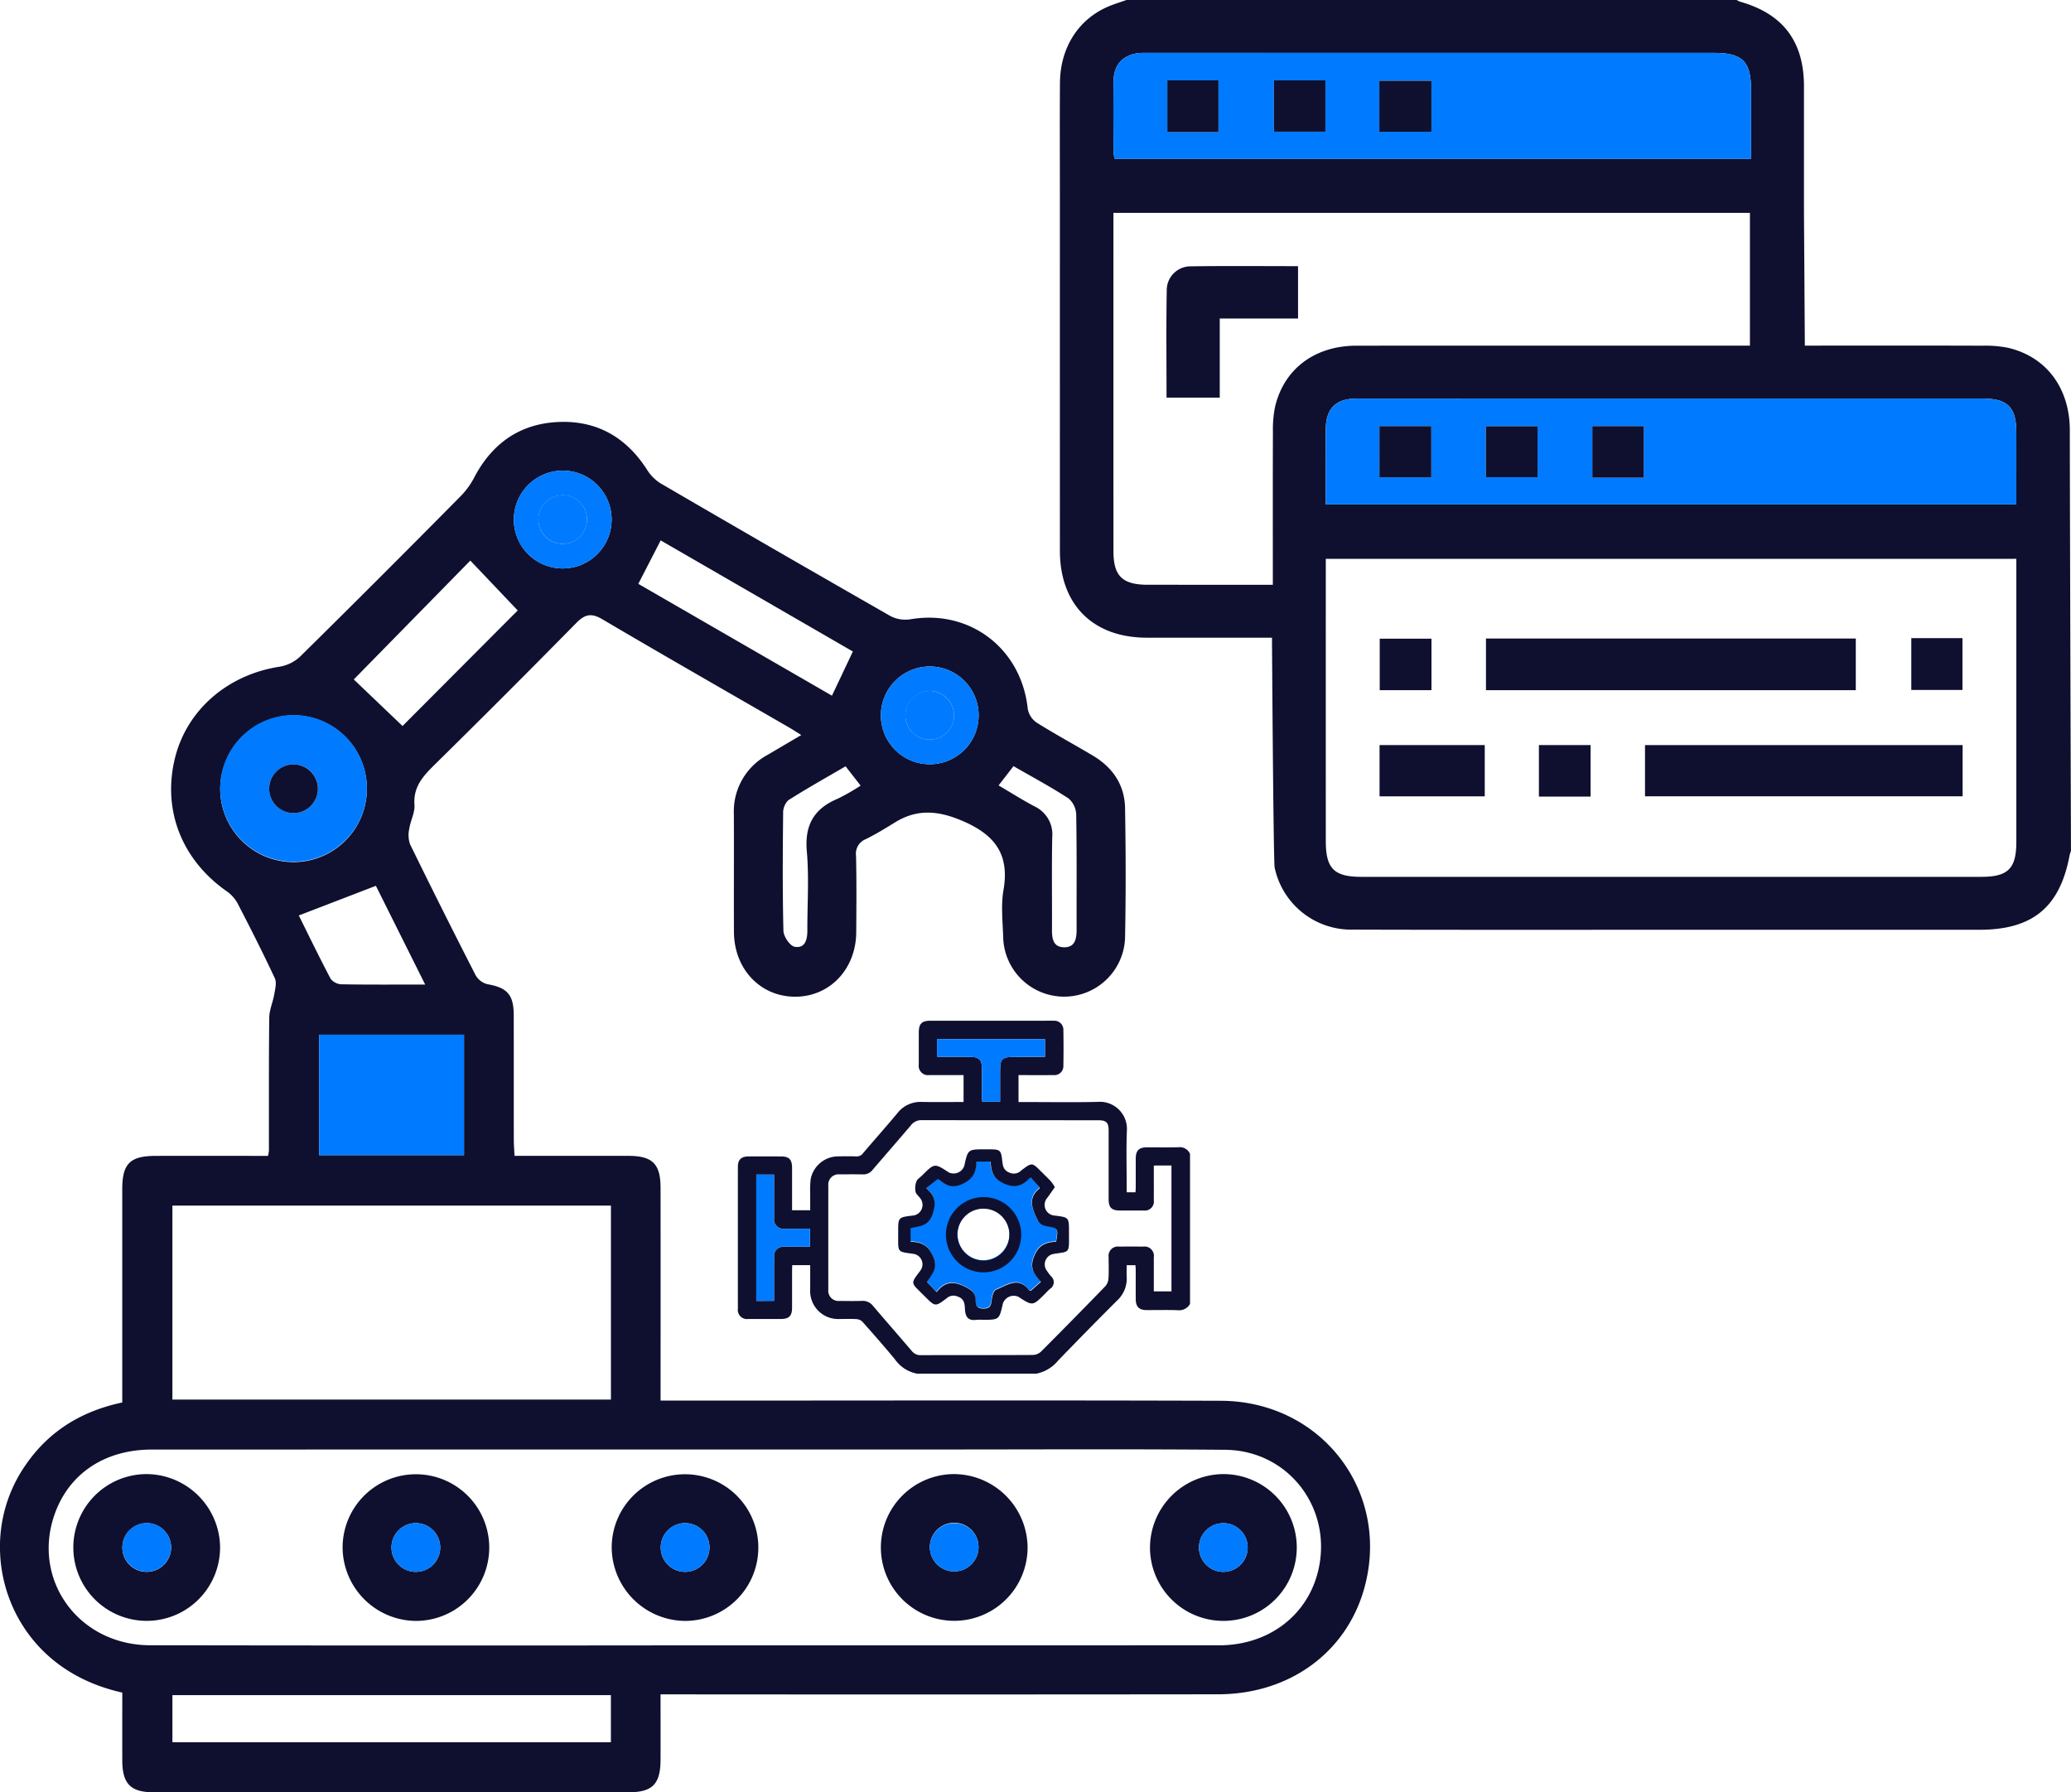 <svg id="Group_1066" data-name="Group 1066" xmlns="http://www.w3.org/2000/svg" xmlns:xlink="http://www.w3.org/1999/xlink" width="434.358" height="375.86" viewBox="0 0 434.358 375.86">
  <defs>
    <clipPath id="clip-path">
      <rect id="Rectangle_734" data-name="Rectangle 734" width="434.358" height="375.86" fill="none"/>
    </clipPath>
  </defs>
  <g id="Group_1064" data-name="Group 1064" clip-path="url(#clip-path)">
    <path id="Path_912" data-name="Path 912" d="M222.291,68.5q0,23.5.005,47c.013,11.312,6.937,18.223,18.229,18.231,8.692.006,17.384,0,26.252,0,0,0,.293,47.075.563,48.229a16.417,16.417,0,0,0,16.445,12.994c23.768.072,47.537.032,71.3.033q30.037,0,60.074,0c11.149,0,16.883-4.736,18.91-15.646a9.1,9.1,0,0,1,.284-.9s-.214-63.665-.244-88.2c-.011-8.852-4.917-15.422-12.938-17.3a24.4,24.4,0,0,0-5.437-.444c-11.4-.037-22.8-.018-34.193-.017h-3.005l-.182-27.949V41.062q0-11.493,0-22.986c-.011-9.388-4.409-15.19-13.407-17.723a4.03,4.03,0,0,1-.7-.353H236.266c-1.138.4-2.292.754-3.412,1.2-6.526,2.591-10.5,8.637-10.548,16.231-.056,8-.014,16.007-.014,24.011Zm45.138,16.8a23.1,23.1,0,0,0-.454,5.175c-.041,9.66-.02,19.32-.02,28.98v3.183h-3.04q-11.617,0-23.235-.006c-5.274-.011-7.149-1.84-7.151-7.008q-.015-34.2-.005-68.4V44.643H367.018V72.481h-3.133q-39.684,0-79.368.012c-8.744.009-15.207,4.848-17.088,12.8m155.464,34.6q0,28.335,0,56.671c0,5.586-1.748,7.32-7.338,7.32q-65.029,0-130.059,0c-5.706,0-7.432-1.743-7.433-7.506q-.006-28.206,0-56.411V117.2H422.893Zm-7.071-36.309c5.23,0,7.057,1.818,7.069,7.05.012,4.952,0,9.9,0,15.154H278.058V97.811c0-2.61-.016-5.221,0-7.832.034-4.294,2.118-6.385,6.444-6.389q28.848-.021,57.695-.006,36.81,0,73.621,0M233.546,17c.045-3.551,2.1-5.632,5.629-5.882.519-.037,1.043-.016,1.565-.016q59.376,0,118.752,0c6,0,7.759,1.778,7.763,7.779,0,4.762,0,9.523,0,14.414H233.787a8.333,8.333,0,0,1-.246-1.423c-.019-4.959-.059-9.918.005-14.876" fill="#0f102f"/>
    <path id="Path_913" data-name="Path 913" d="M422.893,105.789H278.058V97.811c0-2.61-.017-5.221,0-7.832.034-4.294,2.118-6.386,6.444-6.389q28.846-.021,57.695-.006,36.81,0,73.62,0c5.231,0,7.057,1.819,7.07,7.051.011,4.952,0,9.9,0,15.154m-133.58-5.684h10.875V89.368H289.313Zm33.164-10.722H311.635v10.7h10.842Zm22.277-.015H333.965v10.8h10.789Z" fill="#007aff"/>
    <path id="Path_914" data-name="Path 914" d="M367.256,33.3H233.787a8.16,8.16,0,0,1-.246-1.423c-.019-4.959-.059-9.918.005-14.876.045-3.551,2.1-5.633,5.628-5.882.52-.037,1.044-.017,1.566-.017q59.376,0,118.752.005c6,0,7.759,1.778,7.763,7.779,0,4.762,0,9.523,0,14.414M289.3,27.625h10.922V16.935H289.3ZM255.55,16.852H244.827V27.709H255.55Zm22.43,0h-10.8v10.76h10.8Z" fill="#007aff"/>
    <rect id="Rectangle_721" data-name="Rectangle 721" width="77.565" height="10.834" transform="translate(311.657 133.906)" fill="#0f102f"/>
    <rect id="Rectangle_722" data-name="Rectangle 722" width="66.614" height="10.742" transform="translate(345.014 156.255)" fill="#0f102f"/>
    <rect id="Rectangle_723" data-name="Rectangle 723" width="22.062" height="10.753" transform="translate(289.339 156.253)" fill="#0f102f"/>
    <rect id="Rectangle_724" data-name="Rectangle 724" width="10.854" height="10.799" transform="translate(289.373 133.94)" fill="#0f102f"/>
    <rect id="Rectangle_725" data-name="Rectangle 725" width="10.842" height="10.805" transform="translate(322.76 156.252)" fill="#0f102f"/>
    <rect id="Rectangle_726" data-name="Rectangle 726" width="10.732" height="10.868" transform="translate(400.863 133.825)" fill="#0f102f"/>
    <path id="Path_915" data-name="Path 915" d="M244.661,83.384c0-7.609-.09-15.152.048-22.689a4.992,4.992,0,0,1,4.935-4.84c7.462-.115,14.927-.04,22.6-.04V66.8H255.822V83.384Z" fill="#0f102f"/>
    <rect id="Rectangle_727" data-name="Rectangle 727" width="10.875" height="10.737" transform="translate(289.313 89.368)" fill="#0f102f"/>
    <rect id="Rectangle_728" data-name="Rectangle 728" width="10.842" height="10.704" transform="translate(311.635 89.383)" fill="#0f102f"/>
    <rect id="Rectangle_729" data-name="Rectangle 729" width="10.789" height="10.804" transform="translate(333.965 89.368)" fill="#0f102f"/>
    <rect id="Rectangle_730" data-name="Rectangle 730" width="10.922" height="10.69" transform="translate(289.295 16.936)" fill="#0f102f"/>
    <rect id="Rectangle_731" data-name="Rectangle 731" width="10.723" height="10.857" transform="translate(244.827 16.852)" fill="#0f102f"/>
    <rect id="Rectangle_732" data-name="Rectangle 732" width="10.798" height="10.76" transform="translate(267.182 16.856)" fill="#0f102f"/>
    <path id="Path_916" data-name="Path 916" d="M56.4,241.293c.011-9.3-.038-18.6.072-27.9.019-1.631.776-3.242,1.053-4.886.187-1.107.54-2.448.116-3.355-2.488-5.317-5.14-10.56-7.847-15.77a7.478,7.478,0,0,0-2.309-2.517c-9.351-6.575-13.421-16.919-10.829-27.721,2.446-10.195,11.026-17.644,21.976-19.327a8.342,8.342,0,0,0,4.326-2.135q17.007-16.78,33.8-33.774a16.324,16.324,0,0,0,2.747-3.86c3.753-7.1,9.561-11.191,17.588-11.55s14.186,3.164,18.557,9.917a9,9,0,0,0,2.8,2.895q24.078,14.033,48.27,27.867a6.78,6.78,0,0,0,4.188.7c12.445-2.158,23.3,6.093,24.641,18.734a4.436,4.436,0,0,0,1.814,2.89c3.88,2.446,7.928,4.625,11.871,6.975,4.143,2.47,6.643,6.134,6.728,10.979.159,9.085.181,18.177,0,27.26a12.787,12.787,0,0,1-25.56-.15c-.1-3.311-.493-6.708.064-9.925,1.242-7.174-1.531-11.322-8.091-14.259-5.192-2.324-9.786-2.934-14.683.1-2,1.237-4.008,2.468-6.112,3.5a3.285,3.285,0,0,0-2.039,3.508c.118,5.343.077,10.691.039,16.036-.054,7.747-5.6,13.537-12.872,13.5s-12.743-5.824-12.776-13.6c-.034-8.232.019-16.465-.016-24.7A13.445,13.445,0,0,1,161,158.3l7.056-4.154c-1.05-.65-1.845-1.172-2.667-1.647-13.036-7.533-26.112-15-39.082-22.644-2.331-1.374-3.67-1.009-5.465.816q-14.619,14.859-29.472,29.486c-2.486,2.448-4.73,4.717-4.443,8.631.119,1.621-.828,3.3-1.081,4.978A5.951,5.951,0,0,0,86,177.044q6.751,13.811,13.764,27.491a3.984,3.984,0,0,0,2.49,1.87c4.074.705,5.477,2.164,5.49,6.4.027,8.767,0,17.534.018,26.3,0,1.03.093,2.06.152,3.295,8.143,0,16.035-.012,23.928,0,5.022.01,6.7,1.7,6.7,6.748q.017,20.526,0,41.054v3.521h7.508c36.663,0,73.326-.086,109.988.037C277.3,293.84,291.8,313.027,286.1,333.2c-3.792,13.415-15.711,22.1-30.621,22.117q-56.437.063-112.874.014H138.54c0,4.774.01,9.236,0,13.7-.014,5.083-1.68,6.827-6.637,6.829q-49.863.017-99.726,0c-4.775,0-6.509-1.787-6.529-6.619-.019-4.787,0-9.575,0-14.282C8.111,351.056.452,337.427.022,325.684A29.946,29.946,0,0,1,5.37,307.233c4.882-7.115,11.735-11.309,20.271-13.111v-3.641q0-20.526,0-41.054c0-5.419,1.615-7.019,7.089-7.025,7.78-.008,15.559,0,23.477,0a9.69,9.69,0,0,0,.2-1.107M255.66,345.047c10.383-.009,18.578-6.249,20.812-15.652,3.09-13.006-6.175-25.239-19.537-25.354-20.2-.173-40.4-.061-60.606-.062q-82.251,0-164.5.013c-9.775.005-17.212,4.953-20.274,13.3-5.079,13.846,4.825,27.717,19.962,27.741q56.117.088,112.233.019,55.958.008,111.913-.008M128.133,252.833H36.158v40.68h91.975Zm-.008,102.655H36.162v9.886h91.963ZM97.318,216.995H66.924V242.26H97.318ZM46.181,165.62a15.387,15.387,0,1,0,15.365-15.6,15.541,15.541,0,0,0-15.365,15.6m62.4-37.6-9.94-10.459L74.2,142.491c2.971,2.837,6.541,6.244,10.226,9.761l24.155-24.229m70.294,8.605-40.307-23.3c-1.574,3.057-3.056,5.938-4.692,9.115l40.614,23.449c1.478-3.123,2.833-5.987,4.385-9.265M62.67,191.985c2.006,4.036,4.257,8.7,6.676,13.275a3.022,3.022,0,0,0,2.278,1.16c5.648.1,11.3.053,17.548.053-3.655-7.322-7.135-14.291-10.337-20.705L62.67,191.985m45.1-83.3A10.255,10.255,0,1,0,118.137,98.7a10.286,10.286,0,0,0-10.367,9.984m76.982,41.3a10.25,10.25,0,1,0,10.113-10.21,10.265,10.265,0,0,0-10.113,10.21m24.687,14.733c2.614,1.533,5.031,3.067,7.554,4.4a6.482,6.482,0,0,1,3.694,6.5c-.122,6.412-.02,12.828-.051,19.242-.009,1.838.165,3.7,2.416,3.794,2.468.1,2.755-1.813,2.749-3.8-.022-8.017.057-16.036-.083-24.051a4.663,4.663,0,0,0-1.64-3.381c-3.655-2.384-7.52-4.447-11.514-6.748l-3.125,4.04m-32.093-4.009c-4.046,2.364-8.1,4.631-12.02,7.121a3.707,3.707,0,0,0-1.076,2.741c-.082,8.216-.143,16.435.063,24.646.03,1.186,1.361,3.153,2.351,3.334,2.18.4,2.673-1.484,2.666-3.388-.02-5.549.374-11.131-.112-16.637s1.518-8.951,6.492-11.026a43.585,43.585,0,0,0,4.789-2.741c-1.118-1.435-2.019-2.593-3.153-4.05" fill="#0f102f"/>
    <rect id="Rectangle_733" data-name="Rectangle 733" width="30.394" height="25.265" transform="translate(66.923 216.995)" fill="#007aff"/>
    <path id="Path_917" data-name="Path 917" d="M76.952,165.235a15.387,15.387,0,0,1-30.771.385,15.387,15.387,0,1,1,30.771-.385m-20.49.129a5.105,5.105,0,1,0,10.21.081,5.105,5.105,0,0,0-10.21-.081" fill="#007aff"/>
    <path id="Path_918" data-name="Path 918" d="M128.272,109.22A10.255,10.255,0,1,1,118.137,98.7a10.24,10.24,0,0,1,10.135,10.521m-5.152-.259A5.1,5.1,0,1,0,118,114.055a5.125,5.125,0,0,0,5.116-5.094" fill="#007aff"/>
    <path id="Path_919" data-name="Path 919" d="M205.246,149.7a10.25,10.25,0,1,1-10.381-9.925,10.234,10.234,0,0,1,10.381,9.925m-15.359.251a5.1,5.1,0,1,0,5.168-5.042,5.176,5.176,0,0,0-5.168,5.042" fill="#007aff"/>
    <path id="Path_920" data-name="Path 920" d="M46.157,324.276a15.39,15.39,0,1,1-15.462-15.14,15.511,15.511,0,0,1,15.462,15.14m-15.615,5.357a5.109,5.109,0,1,0-4.87-5.271,5.074,5.074,0,0,0,4.87,5.271" fill="#0f102f"/>
    <path id="Path_921" data-name="Path 921" d="M256.5,309.137a15.393,15.393,0,1,1-15.309,15.3,15.483,15.483,0,0,1,15.309-15.3m-.119,20.5a5.107,5.107,0,0,0,5.3-5.155,5.106,5.106,0,1,0-5.3,5.155" fill="#0f102f"/>
    <path id="Path_922" data-name="Path 922" d="M215.517,324.308a15.386,15.386,0,1,1-15.435-15.173,15.517,15.517,0,0,1,15.435,15.173m-20.493.153a5.1,5.1,0,1,0,10.205-.029,5.1,5.1,0,0,0-10.205.029" fill="#0f102f"/>
    <path id="Path_923" data-name="Path 923" d="M128.293,324.434a15.378,15.378,0,1,1,15.459,15.493,15.51,15.51,0,0,1-15.459-15.493M143.7,329.64a5.11,5.11,0,1,0-5.118-5.027,5.1,5.1,0,0,0,5.118,5.027" fill="#0f102f"/>
    <path id="Path_924" data-name="Path 924" d="M71.855,324.627a15.378,15.378,0,1,1,15.324,15.3,15.5,15.5,0,0,1-15.324-15.3m15.354,5.013a5.11,5.11,0,1,0-5.1-5.043,5.1,5.1,0,0,0,5.1,5.043" fill="#0f102f"/>
    <path id="Path_925" data-name="Path 925" d="M61.612,160.3a5.107,5.107,0,1,0,5.06,5.143,5.148,5.148,0,0,0-5.06-5.143" fill="#0f102f"/>
    <path id="Path_926" data-name="Path 926" d="M118,114.054a5.107,5.107,0,1,0-5.093-5.128A5.142,5.142,0,0,0,118,114.054" fill="#007aff"/>
    <path id="Path_927" data-name="Path 927" d="M195.055,144.9a5.107,5.107,0,1,0,5.041,5.163,5.151,5.151,0,0,0-5.041-5.163" fill="#007aff"/>
    <path id="Path_928" data-name="Path 928" d="M25.672,324.362a5.105,5.105,0,1,0,10.208.165,5.105,5.105,0,0,0-10.208-.165" fill="#007aff"/>
    <path id="Path_929" data-name="Path 929" d="M251.473,324.406a5.106,5.106,0,1,0,5.149-4.984,5.1,5.1,0,0,0-5.149,4.984" fill="#007aff"/>
    <path id="Path_930" data-name="Path 930" d="M200.114,319.428a5.047,5.047,0,0,0-5.091,5.032,5.1,5.1,0,1,0,10.206-.029,5.039,5.039,0,0,0-5.115-5" fill="#007aff"/>
    <path id="Path_931" data-name="Path 931" d="M138.583,324.614a5.109,5.109,0,1,0,4.944-5.191,5.1,5.1,0,0,0-4.944,5.191" fill="#007aff"/>
    <path id="Path_932" data-name="Path 932" d="M82.109,324.6a5.109,5.109,0,1,0,4.96-5.174,5.1,5.1,0,0,0-4.96,5.174" fill="#007aff"/>
    <path id="Path_933" data-name="Path 933" d="M192.35,288.073a7.319,7.319,0,0,1-4.674-3.028c-2.2-2.665-4.486-5.256-6.777-7.841a1.956,1.956,0,0,0-1.227-.567c-1.168-.077-2.344-.026-3.516-.027a5.877,5.877,0,0,1-6.229-6.266c0-1.658,0-3.316,0-5.029h-3.761c-.015.34-.041.667-.042.994,0,2.652.005,5.305,0,7.958-.006,1.707-.644,2.337-2.352,2.342q-3.425.009-6.851,0a1.912,1.912,0,0,1-2.162-2.164q-.008-14.9,0-29.795c0-1.434.722-2.126,2.189-2.132,2.253-.009,4.506-.005,6.759,0,1.818,0,2.414.6,2.417,2.458.005,2.591,0,5.182,0,7.773V253.8h3.805c0-1.151-.01-2.311,0-3.47a19.276,19.276,0,0,1,.1-3.045,5.883,5.883,0,0,1,5.686-4.777c1.3-.024,2.593-.04,3.888.007a1.6,1.6,0,0,0,1.4-.667c2.4-2.819,4.861-5.584,7.233-8.425a6.1,6.1,0,0,1,5.086-2.332c2.9.05,5.8.013,8.771.013V225.46h-4.321c-.957,0-1.914.015-2.87,0a1.949,1.949,0,0,1-2.2-2.233c-.009-2.22,0-4.441,0-6.662,0-1.887.613-2.507,2.481-2.507q12.082,0,24.164,0c.555,0,1.111-.017,1.666.005a1.887,1.887,0,0,1,2.014,1.96q.063,3.745,0,7.494a1.889,1.889,0,0,1-2.13,1.939c-2.067.029-4.135.009-6.2.009h-1.079v5.646h1.138c5.154,0,10.31.091,15.46-.031a5.679,5.679,0,0,1,6.121,6.153c-.14,3.912-.032,7.833-.032,11.75v1.054h1.84c.019-.309.056-.632.057-.954.005-2.036,0-4.072.005-6.107.008-1.707.654-2.358,2.343-2.364,2.191-.009,4.383.034,6.573-.017a2.336,2.336,0,0,1,2.465,1.391v31.468a2.634,2.634,0,0,1-2.626,1.309c-2.157-.067-4.318-.014-6.477-.022-1.566-.005-2.265-.685-2.279-2.249-.018-2.066,0-4.132-.008-6.2,0-.323-.035-.645-.054-.966h-1.84c0,.845-.04,1.642.007,2.433a6.283,6.283,0,0,1-2.068,5.031q-6.216,6.215-12.321,12.537a7.875,7.875,0,0,1-4.56,2.748Zm49.644-43.645c0,2.5.008,4.9,0,7.306a1.88,1.88,0,0,1-2.1,2.124c-1.666.014-3.333.006-5,0-1.771,0-2.376-.612-2.377-2.4q0-7.17,0-14.342c0-1.715-.476-2.185-2.2-2.185q-18.469,0-36.939-.019a2.73,2.73,0,0,0-2.306,1.051c-2.67,3.156-5.4,6.263-8.083,9.4a2.408,2.408,0,0,1-2.009.924c-1.635-.031-3.271-.016-4.907-.006a2.155,2.155,0,0,0-2.349,2.36q-.01,10.918,0,21.837a2.141,2.141,0,0,0,2.36,2.345c1.574.012,3.149.04,4.721-.01a2.715,2.715,0,0,1,2.318,1.075c2.676,3.149,5.4,6.258,8.084,9.4a2.306,2.306,0,0,0,1.9.909c7.839-.022,15.677,0,23.516-.043a2.649,2.649,0,0,0,1.7-.688q6.8-6.81,13.5-13.725a2.757,2.757,0,0,0,.664-1.634c.092-1.475.025-2.959.033-4.439a1.953,1.953,0,0,1,2.194-2.24q2.546-.024,5.092,0a1.96,1.96,0,0,1,2.188,2.251c.007,1.882,0,3.763,0,5.645v1.5h3.7v-26.4Zm-79.652,28.387v-1.083c0-2.744-.009-5.487.005-8.23a1.9,1.9,0,0,1,1.819-2.048c.367-.034.74-.013,1.11-.013q2.292,0,4.589,0v-3.76c-1.815,0-3.568.014-5.322,0a1.956,1.956,0,0,1-2.2-2.239c-.007-2.712,0-5.424,0-8.136v-.967h-3.724v26.48Zm34.175-51.226c.335.016.635.042.935.043,1.976,0,3.951,0,5.927,0s2.572.6,2.575,2.61c0,1.944,0,3.887,0,5.831,0,.324.033.648.051.971h3.748V224.99c0-3.076.284-3.357,3.4-3.357h6.014v-3.712H196.517Z" fill="#0f102f"/>
    <path id="Path_934" data-name="Path 934" d="M162.342,272.815h-3.725v-26.48h3.725v.967c0,2.712,0,5.425,0,8.137a1.958,1.958,0,0,0,2.2,2.239c1.752.017,3.507,0,5.321,0v3.759q-2.3,0-4.588,0c-.371,0-.744-.021-1.11.013a1.9,1.9,0,0,0-1.819,2.049c-.015,2.743-.006,5.486-.006,8.229v1.083" fill="#007aff"/>
    <path id="Path_935" data-name="Path 935" d="M196.517,221.589v-3.668h22.654v3.712h-6.014c-3.117,0-3.4.281-3.4,3.357v6.056h-3.748c-.018-.323-.05-.647-.051-.971-.005-1.944,0-3.887,0-5.831,0-2.012-.592-2.608-2.575-2.61s-3.951,0-5.927,0c-.3,0-.6-.027-.935-.043" fill="#007aff"/>
    <path id="Path_936" data-name="Path 936" d="M221.459,260.29c.464-2.843.456-2.8-2.091-3.249a2.484,2.484,0,0,1-1.667-.992c-1.067-2.3-2.453-4.7.243-6.905.055-.046.017-.205.021-.267l-1.874-2.068c-1.592,1.576-2.949,2.4-5.433,1.371-2.461-1.022-2.806-2.6-2.967-4.674h-2.955c-.063,2.206-.627,3.62-2.985,4.706-2.56,1.181-3.787-.181-5.1-1.064l-2.459,1.9c1.847,1.611,2.179,3.084,1.353,5.466-.913,2.636-2.846,2.5-4.617,2.963v2.84c2.227.07,3.641.653,4.7,3.018,1.131,2.523-.189,3.778-1.284,5.394.7.736,1.288,1.356,2.042,2.152,1.732-2.278,3.628-2.32,6-1.111,1.329.677,2.155,1.283,2.179,2.767.018,1.075.183,1.785,1.625,1.8,1.523.016,1.609-.748,1.754-1.878.1-.746.393-1.892.9-2.086,2.264-.868,4.664-2.879,6.923.076.078.1.29.1.408.138l2.1-1.882c-1.58-1.606-2.429-2.975-1.4-5.436,1.013-2.424,2.577-2.826,4.582-2.975m-15.289,3.987a5.45,5.45,0,1,1,5.552-5.432,5.52,5.52,0,0,1-5.552,5.432" fill="#007aff"/>
    <path id="Path_937" data-name="Path 937" d="M221.234,248.967c-.546.773-1.056,1.518-1.588,2.245a2.243,2.243,0,0,0,1.6,3.714c2.956.376,2.956.376,2.956,3.411,0,.218,0,.435,0,.652.034,3.956.085,3.441-3.253,3.982a2.228,2.228,0,0,0-1.414,3.489c.285.4.562.8.883,1.17a1.643,1.643,0,0,1-.2,2.663c-.372.315-.7.685-1.042,1.031-2.583,2.58-2.583,2.58-5.578.633a2.4,2.4,0,0,0-3.266,1.424c-.759,3.4-.759,3.4-4.291,3.4a9.742,9.742,0,0,0-1.3.009c-1.642.225-2.259-.609-2.348-2.121-.069-1.177-.073-2.319-1.632-2.8a2.1,2.1,0,0,0-2.183.371c-2.413,1.836-2.427,1.817-4.6-.351l-.461-.461c-2.476-2.474-2.609-2.167-.472-4.982a2.209,2.209,0,0,0-1.419-3.487c-3.473-.5-3.253-.2-3.247-3.979v-.651c0-3.024,0-3.024,2.96-3.4a2.247,2.247,0,0,0,1.6-3.715c-.323-.437-.846-.836-.929-1.313a4.169,4.169,0,0,1,.189-2.131c.2-.51.8-.862,1.223-1.284,2.579-2.575,2.579-2.575,5.572-.614a2.366,2.366,0,0,0,3.256-1.407c.759-3.434.759-3.434,4.288-3.433.38,0,.76,0,1.14,0,2.064.014,2.282.2,2.516,2.3.128,1.139.208,2.1,1.621,2.627a2.2,2.2,0,0,0,2.441-.557c2.191-1.637,2.191-1.636,4.107.278.692.691,1.4,1.365,2.067,2.08a10.006,10.006,0,0,1,.815,1.208m-5.089-2.062c-1.592,1.576-2.949,2.4-5.433,1.371-2.461-1.022-2.807-2.6-2.967-4.674H204.79c-.063,2.206-.628,3.62-2.985,4.706-2.561,1.181-3.788-.181-5.1-1.064l-2.459,1.9c1.848,1.612,2.179,3.084,1.354,5.466-.914,2.636-2.846,2.5-4.617,2.963v2.84c2.226.07,3.641.653,4.7,3.018,1.132,2.523-.188,3.778-1.283,5.394l2.042,2.152c1.732-2.278,3.628-2.32,6-1.111,1.328.677,2.155,1.283,2.179,2.767.018,1.075.182,1.785,1.625,1.8,1.522.017,1.609-.748,1.754-1.878.1-.746.393-1.892.9-2.086,2.264-.868,4.665-2.879,6.924.076.078.1.29.1.408.138l2.1-1.882c-1.58-1.606-2.429-2.975-1.4-5.436,1.014-2.424,2.577-2.826,4.582-2.975.465-2.843.457-2.8-2.09-3.249a2.486,2.486,0,0,1-1.668-.992c-1.066-2.3-2.453-4.7.243-6.9.056-.046.018-.2.021-.267l-1.873-2.068" fill="#0f102f"/>
    <path id="Path_938" data-name="Path 938" d="M198.4,258.964a7.89,7.89,0,1,1,7.856,7.862,7.878,7.878,0,0,1-7.856-7.862m7.827,5.409a5.449,5.449,0,1,0-5.425-5.557,5.52,5.52,0,0,0,5.425,5.557" fill="#0f102f"/>
  </g>
</svg>
